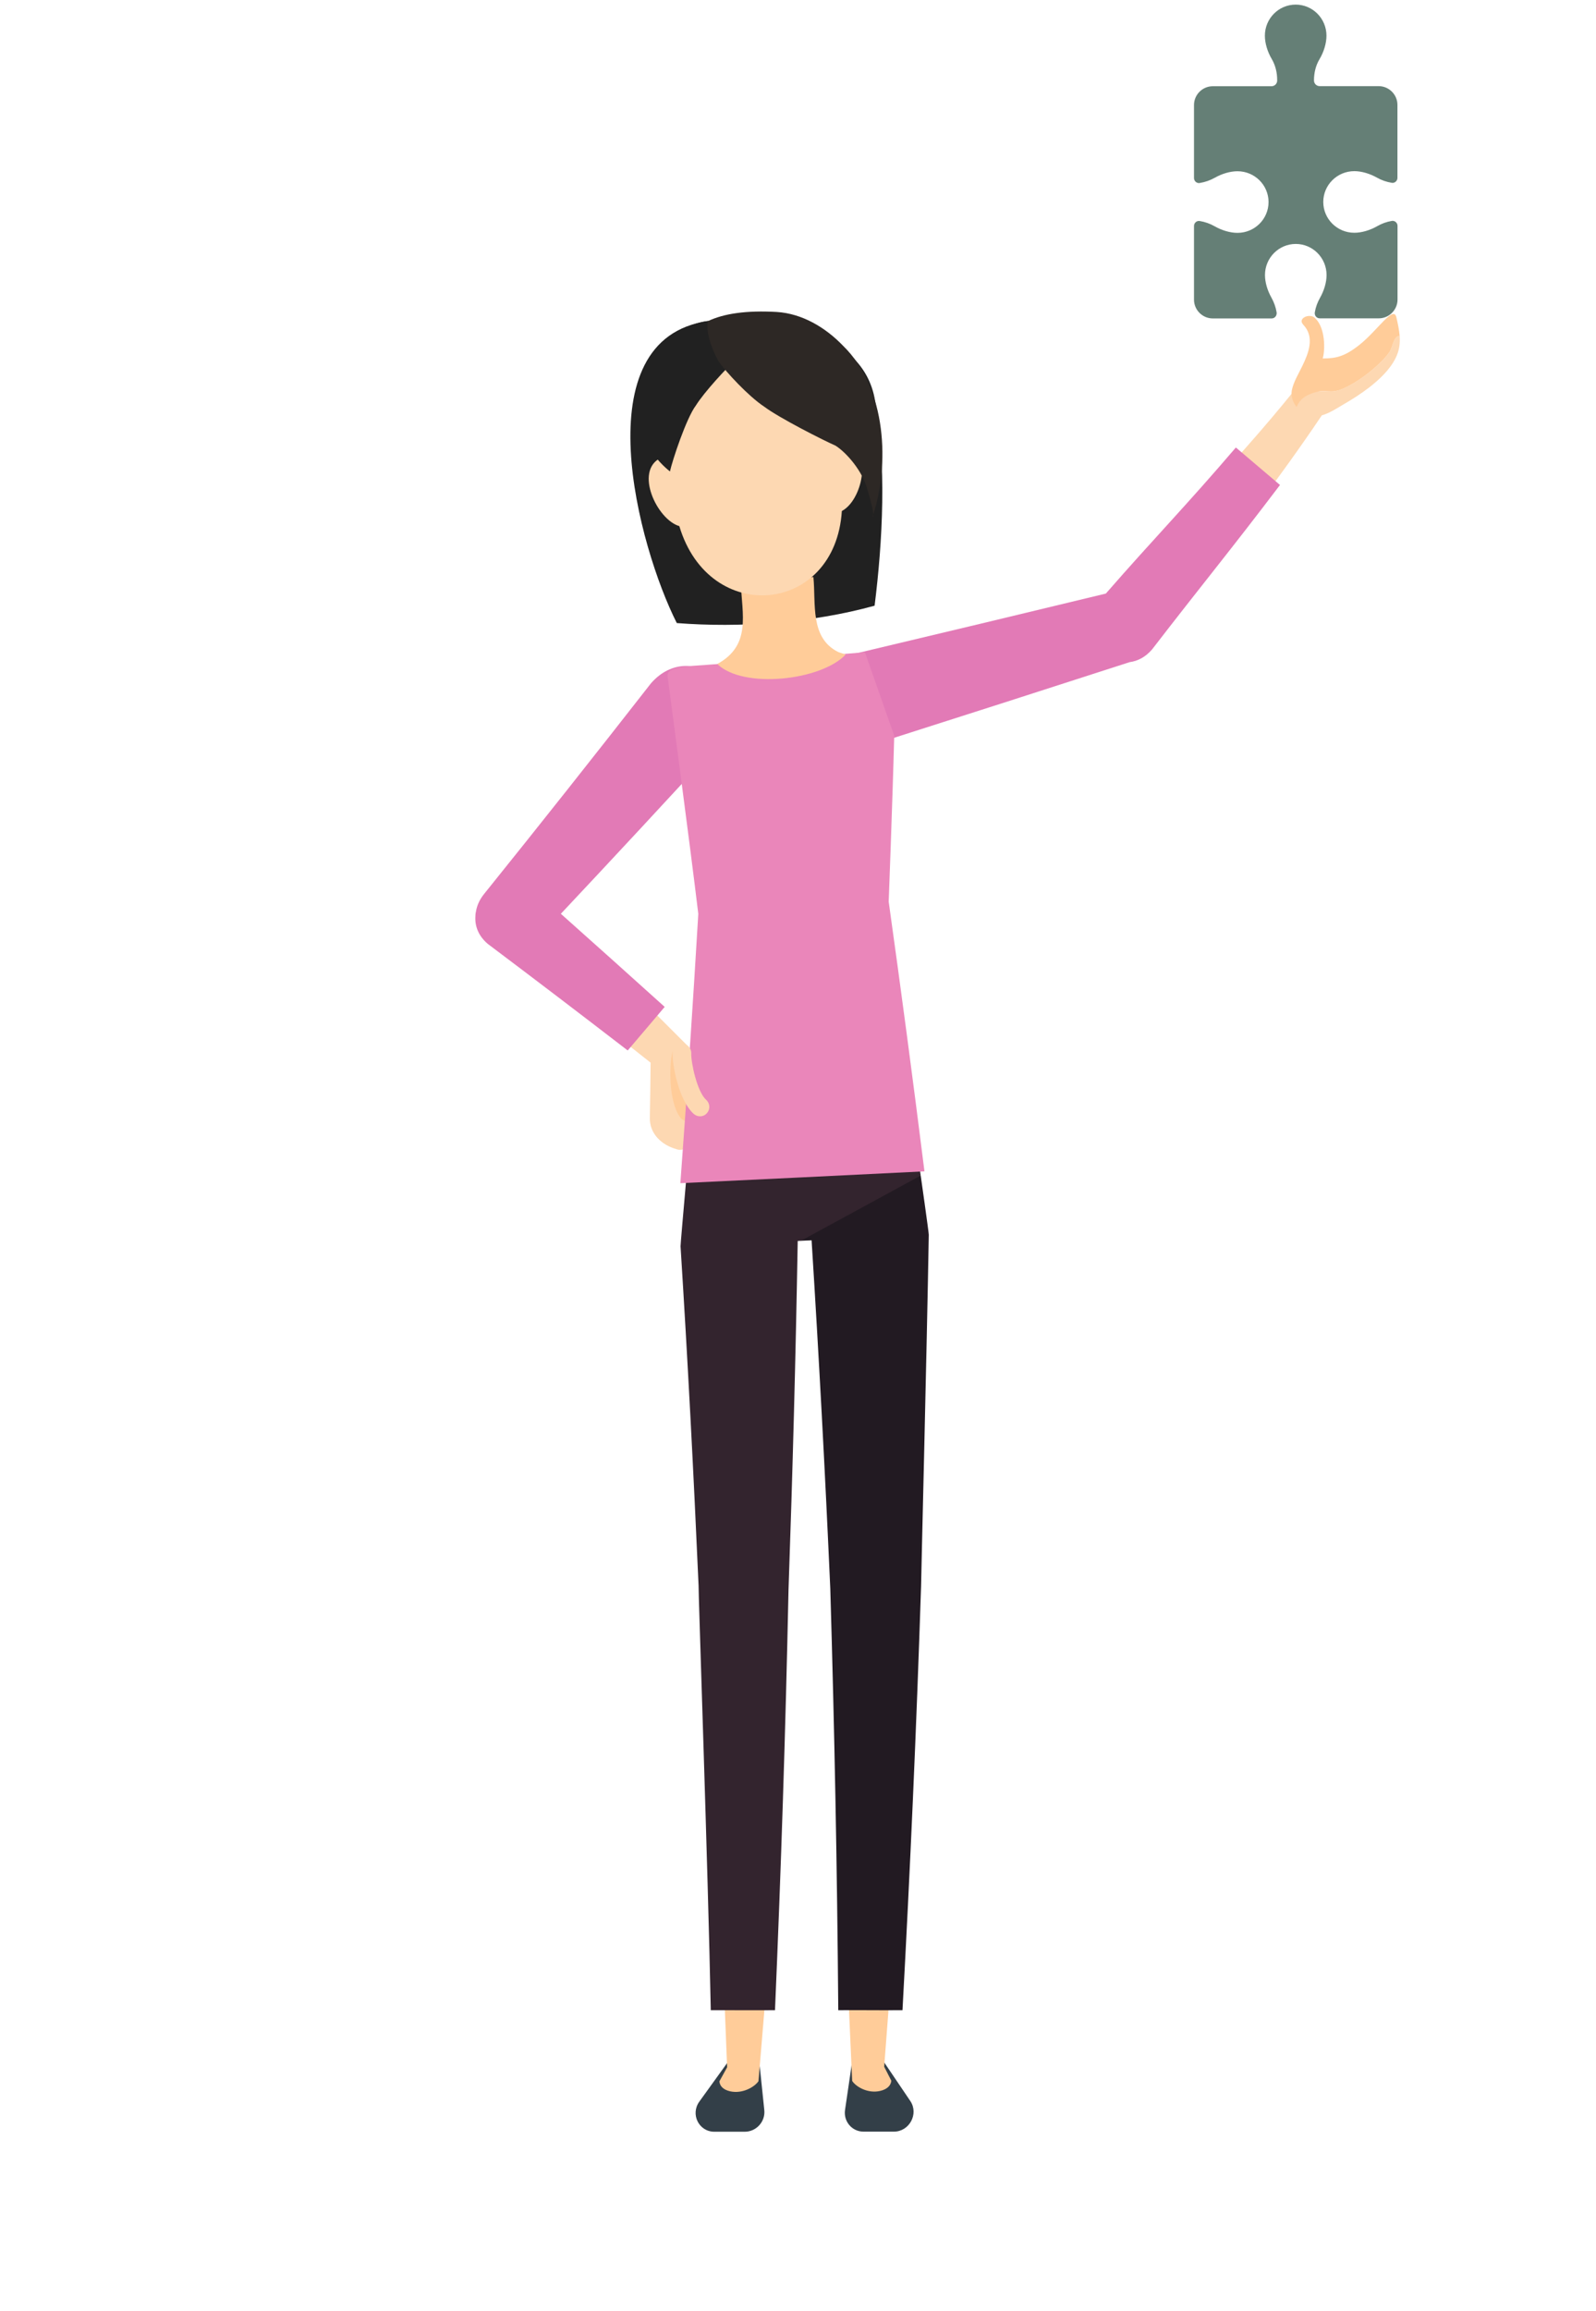 <svg enable-background="new 0 0 170 246" height="246" viewBox="0 0 170 246" width="170" xmlns="http://www.w3.org/2000/svg"><path d="m80.91 219.82c.2 1.93.3 2.89.5 4.81.13 1.23-.85 2.31-2.08 2.31-1.3 0-1.95 0-3.24 0-1.65 0-2.58-1.87-1.59-3.22 1.18-1.64 1.77-2.45 2.95-4.09 1.38.07 2.08.11 3.46.19zm16.06 3.86c-1.11-1.64-1.67-2.47-2.78-4.11-1.39.09-2.08.13-3.47.22-.28 1.93-.43 2.9-.71 4.83-.18 1.22.74 2.31 1.97 2.31h3.23c1.65 0 2.67-1.88 1.76-3.25z" fill="#333f48"/><path d="m81.95 207.37c-.41 5.22-.72 8.98-1.16 14.19-.43.63-1.71 1.36-3 1.08-.78-.17-1.13-.59-1.16-1.07.33-.6.49-.9.82-1.49-.18-4.65-.31-8.01-.52-12.66.02-1.39 1.16-2.53 2.55-2.55 1.38-.02 2.5 1.1 2.47 2.5zm13.19-.13c.02-1.4-1.09-2.52-2.48-2.51s-2.53 1.16-2.55 2.56c.26 5.23.43 9.01.66 14.24.41.63 1.66 1.36 2.96 1.07.8-.18 1.16-.6 1.21-1.09-.3-.59-.46-.89-.76-1.49.36-4.7.62-8.08.96-12.78z" fill="#fc9"/><path d="m98.93 131.47v-.03c-.02-.4-.86-6.29-.86-6.29s-7.14.32-8.88 1.49c-1.3.87-3.89 5.45-3.89 5.45l1.15-.05v.03c.79 12.54 1.43 24.5 1.99 37.06.45 15.16.73 29.69.85 44.87 2.74-.02 4.1.02 6.84 0 .83-15.24 1.48-29.9 1.98-45.15-.01-.27.61-24.98.82-37.38z" fill="#221a22"/><path d="m98.07 125.15s-1.08-7.79-1.7-12.09c-7.73.42-14.58.8-22.31 1.22-.49 6.07-1.57 17.94-1.57 18.4.77 12.22 1.38 23.9 1.92 36.11-.04.24 1 30.14 1.3 45.21 2.74-.01 4.1.02 6.84 0 .65-15.13 1.12-29.61 1.44-44.75.44-12.57.76-24.55.98-37.12 0-.01 0-.02 0-.02.22-.01.34-.02.34-.02z" fill="#33242e"/><path d="m73.49 111.74c-.09-.18-.2-.36-.35-.51-4.71-4.72-8.63-8.62-13.37-13.31-1.21-1.02-3.03-.9-4.15.26-1.14 1.18-1.15 3.03-.01 4.17 4.87 3.8 8.97 7.03 13.69 10.78-.02 1.96-.04 3.44-.08 5.83-.06 1.72 1.25 2.93 2.81 3.37.71.28 1.5-.21 1.58-.98.38-3.78.57-5.68.93-9.46-.38-.05-.73-.1-1.05-.15z" fill="#fdd8b2"/><path d="m149.09 35.79c-.59-.07-.7.93-.99 1.52-.35.71-2.33 2.69-4.52 3.82-1.77.91-2.03.36-3.14.56-.06-.06-.12-.12-.2-.17-.84-.62-2-.46-2.63.36-5.35 6.6-9.9 11.09-15.29 17.66-.9 1.39-.56 3.28.77 4.26 1.3.97 3.1.72 4.1-.56 4.8-7.02 8.82-11.91 13.57-18.97.01-.02.02-.04.03-.05.82-.23 1.6-.75 2.28-1.15.96-.55 1.89-1.15 2.77-1.82 1.09-.86 2.19-1.87 2.82-3.14.4-.8.48-1.55.43-2.32z" fill="#fdd8b2"/><path d="m139.48 41.98c2.05-.85 1.91.28 4.1-.85s4.17-3.11 4.52-3.82c.29-.59.4-1.59.99-1.52-.05-.65-.19-1.3-.35-2-.31-1.35-2.01 1.41-3.96 2.94-1.57 1.24-2.5 1.43-3.89 1.43.27-.9.29-3.23-.78-4.26-.51-.62-1.97-.05-1.29.67 1.25 1.32.56 3.04-.12 4.43-.39.81-.92 1.66-1.1 2.55-.12.62.1 1.26.51 1.78.2-.52.6-1.03 1.37-1.35z" fill="#fc9"/><path d="m76.8 78.91c-5.82 6.35-11.27 12.21-17.06 18.37 3.73 3.32 7.13 6.37 11.06 9.91-1.57 1.86-2.36 2.78-3.94 4.64-5.25-4.04-9.62-7.37-14.91-11.35-1.03-.88-1.39-1.95-1.31-2.98 0-.11.01-.22.03-.33.01-.03.01-.06.02-.09.1-.64.37-1.29.89-1.93 6.15-7.64 11.74-14.7 17.77-22.42 4.35-4.94 11.51 1.11 7.45 6.18zm54.84-31.27c-5.32 6.22-8.7 9.65-13.85 15.55-9.14 2.21-17.63 4.24-26.82 6.42-6.2 1.85-4 11.05 2.34 9.55 9.26-2.95 17.78-5.68 27.02-8.67.83-.11 1.66-.51 2.39-1.36 5.29-6.86 8.39-10.6 13.62-17.5-1.88-1.6-2.82-2.4-4.7-3.99z" fill="#e27ab6"/><path d="m73.05 119.34c-.23-.05-.45-.18-.6-.39-1.26-1.72-1.16-5.57-.85-6.84.13-.54.7-.86 1.21-.73.54.13.86.68.73 1.21-.24.96-.25 4.12.52 5.17.33.45.23 1.07-.22 1.4-.23.19-.52.24-.79.18z" fill="#fc9"/><path d="m98.47 124.7c-1.22-9.74-2.47-19.14-3.81-28.71.15-3.95.29-7.89.42-11.94.06-1.91.12-3.79.17-5.72l-3.12-8.89c-4.12.31-8.48.71-12.49 1.01-1.28.1-2.66.2-4.24.32-2.34.18-4.3.17-4.3 1.16 0 0 2.41 18.09 3.28 25.36-.57 9.57-1.19 18.95-1.91 28.67 8.91-.42 17.09-.82 26-1.26z" fill="#ea86ba"/><path d="m74.57 118.84c-.24 0-.47-.08-.67-.25-1.59-1.42-2.3-5.2-2.26-6.51.02-.55.5-.98 1.03-.97.55.02.98.48.96 1.03-.03.99.62 4.08 1.59 4.95.41.37.45 1 .08 1.41-.18.22-.45.34-.73.34z" fill="#fdd8b2"/><path d="m75.41 34.18c-13.42 1.9-7.41 24.08-3.32 32.15 6.66.52 14.36.01 21.07-1.85.85-6.8 1.32-15.14-.02-22.19-1.57-7.53-11.68-8.43-17.73-8.11z" fill="#212121"/><path d="m76.4 70.69c3.65-1.99 2.63-5.28 2.51-8.64 3.09-.25 4.64-.37 7.73-.62.28 2.85-.39 6.49 2.66 7.99.31.1.47.16.78.26-2.59 2.76-10.89 3.71-13.68 1.01z" fill="#fc9"/><path d="m90.16 47.02c-.05-.01-.1-.01-.16-.02 2.32-6.81-4.1-14.3-11.37-13.48-7.38.38-12.05 8.93-8.27 15.23-2.81 1.4-.38 6.57 2 7.26 3.19 10.69 16.61 9.41 17.31-1.61 2.14-1.11 3.33-6.26.49-7.38z" fill="#fdd8b2"/><path d="m78.31 38.33c-.89.83-3.28 3.38-4.19 4.84-1.02 1.35-2.5 5.84-2.76 7.02 0 0-1.38-1.06-1.98-2.27-.65-1.56-.86-4.49-.62-6.53.12-3.78 3.53-6.88 6.66-7.22 1.15 1.67 1.72 2.5 2.89 4.16z" fill="#212121"/><path d="m76.54 38.48c.82 1.14 3.15 3.68 4.87 4.82 1.6 1.2 6.26 3.56 7.58 4.14 1.15.72 2.89 2.69 3.41 4.7.94 3.14.54 2.87.54 2.87 1.84-5.42 1.54-13.64-3.13-18.19-1.9-1.98-4.38-3.44-7.08-3.61-3.19-.18-5.62.16-7.33.98.01-.01-.43 1.38 1.14 4.29z" fill="#2d2825"/><path d="m146.86 33.89c1.1 0 2-.9 2-2v-7.84c0-.3-.24-.54-.53-.54-.03 0-.06 0-.09.01-.54.09-1.06.28-1.55.56-.77.44-1.66.7-2.43.7-1.83 0-3.31-1.47-3.31-3.28s1.48-3.28 3.31-3.28c.76 0 1.64.26 2.41.69.49.28 1.02.46 1.57.55.03 0 .06.01.08.01.29 0 .53-.24.53-.54v-7.76c0-1.1-.9-2-2-2h-6.28c-.34 0-.61-.27-.61-.61 0-.79.18-1.58.59-2.26.47-.79.74-1.71.74-2.5 0-1.83-1.47-3.31-3.28-3.31s-3.28 1.48-3.28 3.31c0 .79.27 1.7.73 2.48.4.68.58 1.46.58 2.24v.05c0 .34-.27.61-.61.61h-6.25c-1.1 0-2 .9-2 2v7.77c0 .3.24.54.53.54.03 0 .05 0 .08-.01.57-.09 1.11-.28 1.61-.56.76-.43 1.64-.69 2.41-.69 1.83 0 3.31 1.47 3.31 3.28s-1.48 3.28-3.31 3.28c-.77 0-1.66-.26-2.43-.7-.49-.28-1.03-.47-1.58-.56-.03 0-.06-.01-.09-.01-.29 0-.53.24-.53.54v7.84c0 1.1.9 2 2 2h6.27c.34 0 .58-.31.53-.65-.09-.55-.28-1.07-.55-1.56-.43-.76-.69-1.64-.69-2.41 0-1.83 1.47-3.31 3.28-3.31s3.28 1.48 3.28 3.31c0 .77-.26 1.66-.7 2.43-.27.48-.46.99-.55 1.53-.06.34.18.65.53.65z" fill="#657f76"/></svg>